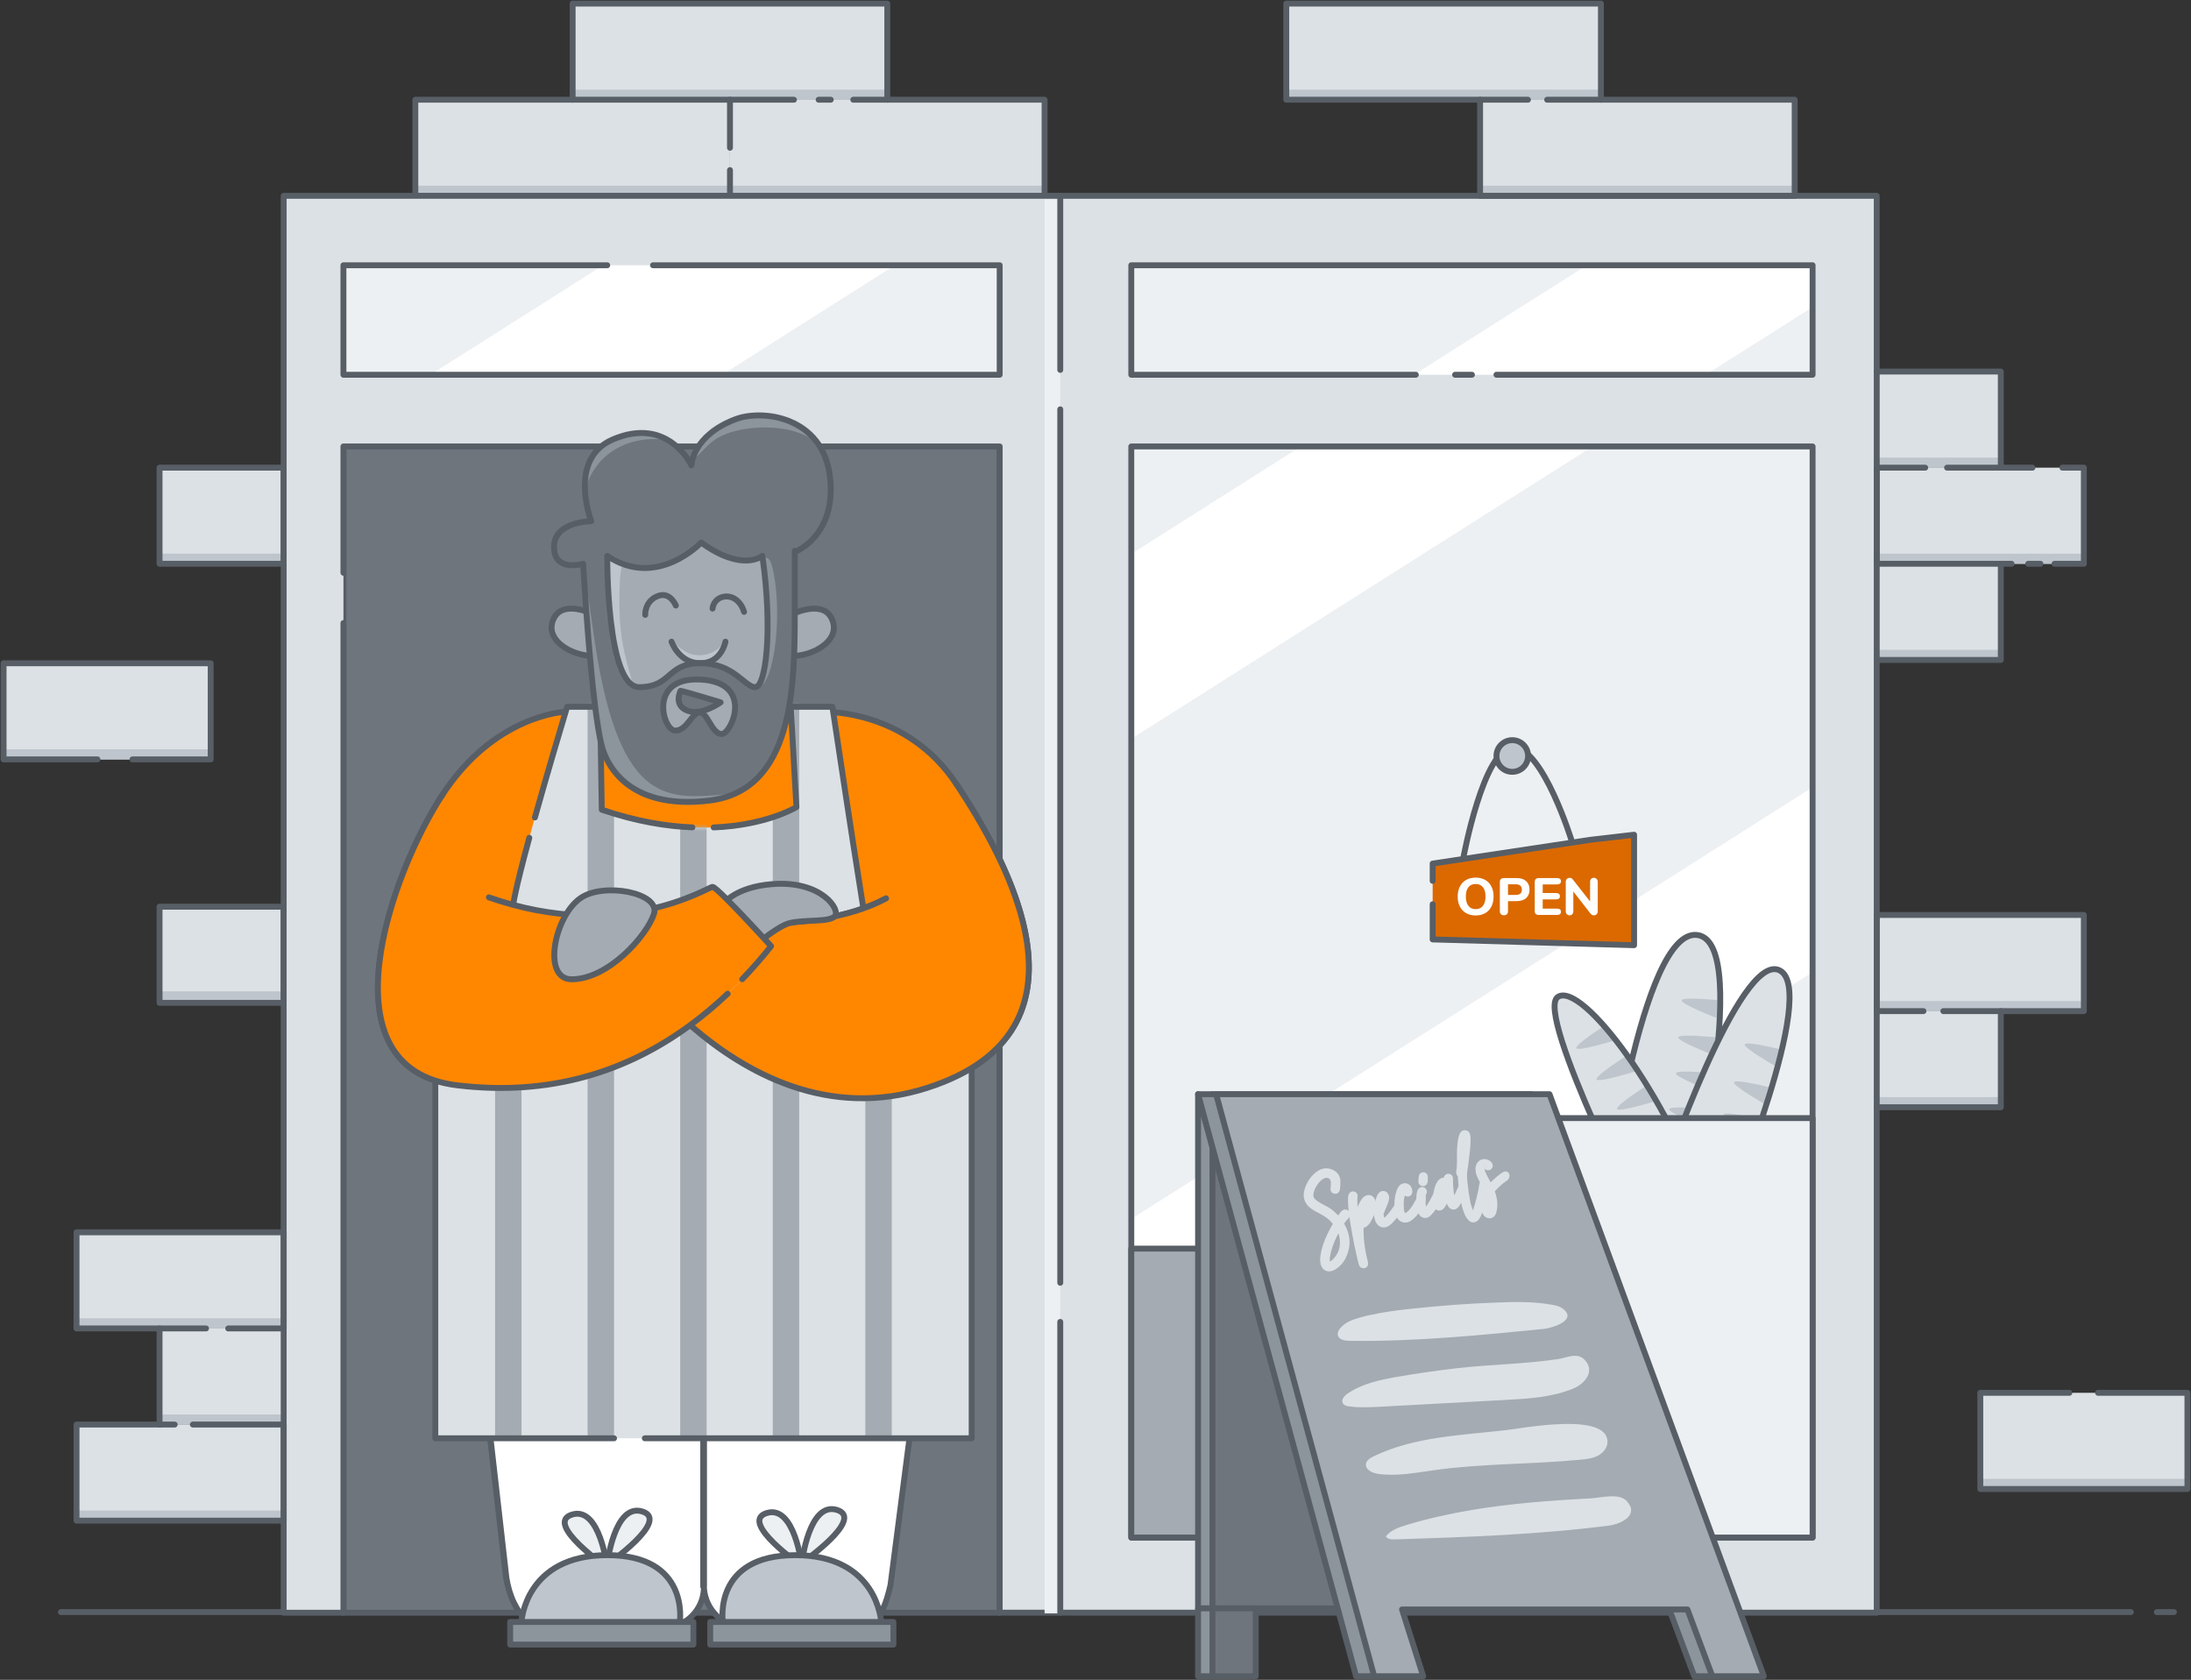 <svg width="613" height="470" viewBox="0 0 613 470" fill="none" xmlns="http://www.w3.org/2000/svg">
<rect x="0" y="0" width="613" height="470" fill="#333333" stroke="none"/>
<path d="M79.355 130.851H44.642V157.741H79.355V130.851Z" fill="#DCE1E5"/>
<path d="M58.949 185.582H1V212.472H58.949V185.582Z" fill="#DCE1E5"/>
<path d="M79.355 253.685H44.642V280.575H79.355V253.685Z" fill="#DCE1E5"/>
<path d="M79.355 371.688H44.642V398.578H79.355V371.688Z" fill="#DCE1E5"/>
<path d="M79.36 344.787H21.411V371.677H79.36V344.787Z" fill="#DCE1E5"/>
<path d="M79.36 398.579H21.411V425.469H79.36V398.579Z" fill="#DCE1E5"/>
<path d="M79.323 368.846H21.447V371.676H79.323V368.846Z" fill="#BFC5CC"/>
<path d="M58.915 209.641H1.039V212.471H58.915V209.641Z" fill="#BFC5CC"/>
<path d="M79.319 395.748H44.642V398.578H79.319V395.748Z" fill="#BFC5CC"/>
<path d="M79.342 277.378H44.665V280.209H79.342V277.378Z" fill="#BFC5CC"/>
<path d="M79.342 154.91H44.665V157.74H79.342V154.91Z" fill="#BFC5CC"/>
<path d="M79.323 422.638H21.447V425.468H79.323V422.638Z" fill="#BFC5CC"/>
<path d="M612.001 389.697H554.051V416.587H612.001V389.697Z" fill="#DCE1E5"/>
<path d="M559.788 282.905H525.075V309.795H559.788V282.905Z" fill="#DCE1E5"/>
<path d="M583.024 256.003H525.075V282.893H583.024V256.003Z" fill="#DCE1E5"/>
<path d="M559.788 157.74H525.075V184.63H559.788V157.74Z" fill="#DCE1E5"/>
<path d="M583.024 130.851H525.075V157.741H583.024V130.851Z" fill="#DCE1E5"/>
<path d="M559.788 103.96H525.075V130.85H559.788V103.96Z" fill="#DCE1E5"/>
<path d="M502.131 27.902H414.099V54.792H502.131V27.902Z" fill="#DCE1E5"/>
<path d="M502.131 51.962H414.099V54.792H502.131V51.962Z" fill="#BFC5CC"/>
<path d="M447.91 1H359.877V27.89H447.91V1Z" fill="#DCE1E5"/>
<path d="M447.91 25.072H359.877V27.902H447.91V25.072Z" fill="#BFC5CC"/>
<path d="M559.79 128.02H525.149V130.85H559.79V128.02Z" fill="#BFC5CC"/>
<path d="M559.752 181.812H525.111V184.642H559.752V181.812Z" fill="#BFC5CC"/>
<path d="M559.752 306.965H525.111V309.795H559.752V306.965Z" fill="#BFC5CC"/>
<path d="M583.026 154.91H525.149V157.74H583.026V154.91Z" fill="#BFC5CC"/>
<path d="M583.026 280.075H525.149V282.905H583.026V280.075Z" fill="#BFC5CC"/>
<path d="M611.964 413.768H554.087V416.598H611.964V413.768Z" fill="#BFC5CC"/>
<path d="M248.245 1H160.212V27.89H248.245V1Z" fill="#DCE1E5"/>
<path d="M292.267 27.902H204.234V54.792H292.267V27.902Z" fill="#DCE1E5"/>
<path d="M286.965 64.321H89.431V114.526H286.965V64.321Z" fill="#EDF0F2"/>
<path d="M603.446 451.053H608.221" stroke="#585E66" stroke-width="1.652" stroke-linecap="round" stroke-linejoin="round"/>
<path d="M360.976 451.053H596.161" stroke="#585E66" stroke-width="1.652" stroke-linecap="round" stroke-linejoin="round"/>
<path d="M216.834 451.053H232.832H360.976" stroke="#585E66" stroke-width="1.652" stroke-linecap="round" stroke-linejoin="round"/>
<path d="M17.036 451.053H110.662" stroke="#585E66" stroke-width="1.652" stroke-linecap="round" stroke-linejoin="round"/>
<path d="M279.692 117.405H96.084V451.224H279.692V117.405Z" fill="#6E757D" stroke="#585E66" stroke-width="1.652" stroke-linecap="round" stroke-linejoin="round"/>
<path d="M507.128 74.216H316.515V430.19H507.128V74.216Z" fill="#EDF0F2"/>
<mask id="mask0_1594_10256" style="mask-type:luminance" maskUnits="userSpaceOnUse" x="316" y="74" width="192" height="357">
<path d="M507.126 74.216H316.512V430.19H507.126V74.216Z" fill="white"/>
</mask>
<g mask="url(#mask0_1594_10256)">
<path fill-rule="evenodd" clip-rule="evenodd" d="M611.983 19.464L216.89 269.831L193.551 232.904L588.644 -17.463L611.983 19.464Z" fill="white"/>
<path fill-rule="evenodd" clip-rule="evenodd" d="M613.103 204.826L218.022 455.193L194.682 418.266L589.764 167.899L613.103 204.826Z" fill="white"/>
</g>
<mask id="mask1_1594_10256" style="mask-type:luminance" maskUnits="userSpaceOnUse" x="96" y="73" width="191" height="52">
<path d="M286.98 73.374H96.367V124.909H286.98V73.374Z" fill="white"/>
</mask>
<g mask="url(#mask1_1594_10256)">
<path fill-rule="evenodd" clip-rule="evenodd" d="M346.924 13.034L-48.169 263.389L-71.507 226.461L323.586 -23.893L346.924 13.034Z" fill="white"/>
</g>
<path d="M559.788 157.74V184.643H525.075" stroke="#585E66" stroke-width="1.652" stroke-linecap="round" stroke-linejoin="round"/>
<path d="M204.233 27.902H116.201V54.792H204.233V27.902Z" fill="#DCE1E5"/>
<path d="M204.233 51.962H116.201V54.792H204.233V51.962Z" fill="#BFC5CC"/>
<path d="M292.267 51.962H204.234V54.792H292.267V51.962Z" fill="#BFC5CC"/>
<path d="M248.245 25.072H160.212V27.902H248.245V25.072Z" fill="#BFC5CC"/>
<path d="M204.233 47.593V54.792H116.201V27.902H204.233V41.347" stroke="#585E66" stroke-width="1.652" stroke-linecap="round" stroke-linejoin="round"/>
<path d="M238.729 27.902H292.255V54.792H204.234" stroke="#585E66" stroke-width="1.652" stroke-linecap="round" stroke-linejoin="round"/>
<path d="M229.042 27.902H232.428" stroke="#585E66" stroke-width="1.652" stroke-linecap="round" stroke-linejoin="round"/>
<path d="M204.234 27.902H219.136H222.133" stroke="#585E66" stroke-width="1.652" stroke-linecap="round" stroke-linejoin="round"/>
<path d="M160.212 27.902V1H248.245V27.902" stroke="#585E66" stroke-width="1.652" stroke-linecap="round" stroke-linejoin="round"/>
<path d="M79.368 54.792V451.224H96.085V124.921H279.693V451.224H525.076V54.792H79.368ZM279.693 104.851H96.085V74.216H279.693V104.851ZM507.128 430.19H316.514V124.921H507.128V430.19ZM507.128 104.851H316.514V74.216H507.128V104.851Z" fill="#DCE1E5"/>
<path d="M96.085 160.254V124.909H279.693V451.212H525.076V54.792H79.368V451.224H96.085V174.321M182.705 74.216H279.693V104.851H96.085V74.216H169.887M396.115 104.851H316.514V74.216H507.128V104.851H418.681M411.821 104.851H407.106M507.128 430.19H316.514V124.921H507.128V430.19Z" stroke="#585E66" stroke-width="1.652" stroke-linecap="round" stroke-linejoin="round"/>
<path d="M296.628 55.793H292.255V451.395H296.628V55.793Z" fill="#EDF0F2"/>
<path d="M296.64 369.858V373.799V451.212" stroke="#585E66" stroke-width="1.652" stroke-linecap="round" stroke-linejoin="round"/>
<path d="M296.64 114.526V351.253V358.903" stroke="#585E66" stroke-width="1.652" stroke-linecap="round" stroke-linejoin="round"/>
<path d="M296.64 54.792V103.497" stroke="#585E66" stroke-width="1.652" stroke-linecap="round" stroke-linejoin="round"/>
<path d="M442.136 349.35H316.515V430.19H442.136V349.35Z" fill="#A4ABB2" stroke="#585E66" stroke-width="1.652" stroke-linecap="round" stroke-linejoin="round"/>
<path d="M478.323 310.283C478.323 310.283 468.563 309.246 467.832 310.222C467.101 311.198 477.799 315.309 477.799 315.309" fill="#DCE1E5"/>
<path d="M449.069 337.332C449.069 337.332 459.133 259.298 474.949 261.616C490.764 263.922 472.073 341.176 472.073 341.176L449.069 337.332Z" fill="#DCE1E5"/>
<path d="M481.017 279.88C481.017 279.88 471.257 278.843 470.526 279.819C469.795 280.795 480.493 284.906 480.493 284.906" fill="#BFC5CC"/>
<path d="M480.053 290.238C480.053 290.238 470.293 289.201 469.562 290.177C468.831 291.153 479.529 295.264 479.529 295.264" fill="#BFC5CC"/>
<path d="M479.419 300.291C479.419 300.291 469.659 299.254 468.928 300.23C468.197 301.206 478.895 305.317 478.895 305.317" fill="#BFC5CC"/>
<path d="M477.532 310.332C477.532 310.332 467.773 309.295 467.042 310.271C466.311 311.247 477.009 315.358 477.009 315.358" fill="#BFC5CC"/>
<path d="M449.069 337.332C449.069 337.332 459.133 259.298 474.949 261.616C490.764 263.922 472.073 341.176 472.073 341.176L449.069 337.332Z" stroke="#585E66" stroke-width="1.652" stroke-linecap="round" stroke-linejoin="round"/>
<path d="M461.424 346.702C461.424 346.702 429.196 283.381 435.849 278.94C442.489 274.499 466.663 306.367 477.544 339.235L461.436 346.702H461.424Z" fill="#DCE1E5"/>
<path d="M449.275 286.748C449.275 286.748 440.978 292.006 441.014 293.214C441.051 294.421 451.98 291.018 451.98 291.018" fill="#BFC5CC"/>
<path d="M454.94 295.472C454.94 295.472 446.643 300.73 446.679 301.937C446.716 303.145 457.645 299.742 457.645 299.742" fill="#BFC5CC"/>
<path d="M460.666 303.756C460.666 303.756 452.369 309.014 452.405 310.221C452.442 311.429 463.371 308.025 463.371 308.025" fill="#BFC5CC"/>
<path d="M465.42 312.796C465.42 312.796 457.122 318.054 457.159 319.262C457.195 320.47 468.125 317.066 468.125 317.066" fill="#DCE1E5"/>
<path d="M471.451 323.289C471.451 323.289 463.154 328.547 463.19 329.755C463.227 330.962 474.156 327.559 474.156 327.559" fill="#DCE1E5"/>
<path d="M461.424 346.702C461.424 346.702 429.196 283.381 435.849 278.94C442.489 274.499 466.663 306.367 477.544 339.235L461.436 346.702H461.424Z" stroke="#585E66" stroke-width="1.652" stroke-linecap="round" stroke-linejoin="round"/>
<path d="M465.189 329.157C465.189 329.157 486.804 266.032 497.88 271.486C508.956 276.927 483.575 338.235 483.575 338.235L465.189 329.157Z" fill="#DCE1E5"/>
<path d="M498.526 293.702C498.526 293.702 489.01 291.275 488.157 292.129C487.304 292.983 497.283 298.606 497.283 298.606" fill="#BFC5CC"/>
<path d="M495.539 304.317C495.539 304.317 486.023 301.89 485.17 302.744C484.317 303.598 494.296 309.221 494.296 309.221" fill="#BFC5CC"/>
<path d="M492.7 313.297C492.7 313.297 483.183 310.869 482.331 311.723C481.478 312.577 491.457 318.201 491.457 318.201" fill="#BFC5CC"/>
<path d="M489.106 321.398C489.106 321.398 479.59 318.971 478.737 319.825C477.884 320.678 487.863 326.302 487.863 326.302" fill="#DCE1E5"/>
<path d="M465.189 329.157C465.189 329.157 486.804 266.032 497.88 271.486C508.956 276.927 483.575 338.235 483.575 338.235L465.189 329.157Z" stroke="#585E66" stroke-width="1.652" stroke-linecap="round" stroke-linejoin="round"/>
<path d="M507.128 312.833H411.821V430.19H507.128V312.833Z" fill="#EDF0F2" stroke="#585E66" stroke-width="1.652" stroke-linecap="round" stroke-linejoin="round"/>
<path d="M79.355 130.851H44.642V157.741H79.355V130.851Z" stroke="#585E66" stroke-width="1.652" stroke-linecap="round" stroke-linejoin="round"/>
<path d="M267.359 301.243L249.01 443.087C246.536 453.799 243.636 455.08 237.032 455.08H208.764C202.441 455.08 197.25 450.163 196.811 443.929C196.824 443.831 196.824 443.721 196.824 443.611V392.345L196.799 392.32V392.345L196.787 443.087C196.787 443.367 196.799 443.648 196.811 443.929C196.653 450.114 191.584 455.08 185.37 455.08H153.423C148.671 455.08 145.698 452.213 143.687 448.089C142.615 445.905 141.957 443.526 141.555 441.122L125.861 303.33C90.466 297.046 109.632 243.974 123.851 222.269C138.338 200.15 157.772 199.198 157.772 199.198H230.928C230.928 199.198 253.786 198.515 267.567 219.353C280.543 238.984 305.972 282.845 267.359 301.243Z" fill="#FF8700"/>
<path d="M196.811 443.929C197.25 450.163 202.441 455.08 208.764 455.08H237.032C243.636 455.08 246.536 453.799 249.01 443.087L267.359 301.243C305.972 282.845 280.543 238.984 267.567 219.353C253.786 198.515 230.928 199.198 230.928 199.198H157.772C157.772 199.198 138.338 200.15 123.851 222.269C109.632 243.974 90.466 297.046 125.861 303.33L141.555 441.122C141.957 443.526 142.615 445.905 143.687 448.089C145.698 452.213 148.671 455.08 153.423 455.08H185.37C191.584 455.08 196.653 450.114 196.811 443.929ZM196.811 443.929C196.824 443.831 196.824 443.721 196.824 443.611V392.345L196.799 392.32V392.345L196.787 443.087C196.787 443.367 196.799 443.648 196.811 443.929Z" stroke="#585E66" stroke-width="1.652" stroke-linecap="round" stroke-linejoin="round"/>
<path d="M267.492 301.663L249.142 443.506C246.669 454.218 243.769 455.499 237.165 455.499H208.897C202.573 455.499 197.383 450.583 196.944 444.348C196.786 450.534 191.717 455.499 185.503 455.499H153.555C148.803 455.499 145.83 452.632 143.82 448.508C142.748 446.325 142.09 443.945 141.688 441.542L125.994 303.749L267.492 301.663Z" fill="white"/>
<path d="M196.944 444.348C197.383 450.583 202.573 455.499 208.897 455.499H237.165C243.769 455.499 246.669 454.218 249.142 443.506L267.492 301.663L125.994 303.749L141.688 441.542C142.09 443.945 142.748 446.325 143.82 448.508C145.83 452.632 148.803 455.499 153.555 455.499H185.503C191.717 455.499 196.786 450.534 196.944 444.348ZM196.944 444.348C196.956 444.25 196.956 444.141 196.956 444.031V392.764L196.932 392.74V392.764L196.92 443.506C196.92 443.787 196.932 444.067 196.944 444.348Z" stroke="#585E66" stroke-width="1.652" stroke-linecap="round" stroke-linejoin="round"/>
<path d="M196.825 392.344V443.611C196.825 443.721 196.825 443.831 196.813 443.928C196.813 443.647 196.789 443.367 196.789 443.086V392.32L196.825 392.344Z" fill="#EDF0F2" stroke="#585E66" stroke-width="1.652" stroke-linecap="round" stroke-linejoin="round"/>
<path d="M196.825 392.344V443.611C196.825 443.721 196.825 443.831 196.813 443.928C196.813 443.647 196.789 443.367 196.789 443.086V392.32L196.825 392.344Z" fill="#EDF0F2" stroke="#585E66" stroke-width="1.652" stroke-linecap="round" stroke-linejoin="round"/>
<path d="M248.867 281.564L241.483 253.685C237.962 231.7 234.063 205.408 233.125 199.247C232.979 198.258 232.893 197.734 232.893 197.734H221.233L221.318 199.198L222.829 225.807C222.829 225.807 202.749 238.215 168.364 226.539L167.938 199.198L167.914 197.734H158.678C158.678 197.734 158.519 198.258 158.239 199.198C156.07 206.42 146.518 238.459 144.044 250.586C144.008 250.745 143.983 250.916 143.947 251.074C143.825 251.709 143.703 252.368 143.581 253.051L135.125 284.272C132.177 289.945 127.997 294.35 121.808 295.789V402.422H271.871V292.105C271.871 292.105 257.482 293.837 248.879 281.564H248.867Z" fill="#DCE1E5"/>
<path d="M145.907 289.189H138.511V402.434H145.907V289.189Z" fill="#A4ABB2"/>
<path d="M171.799 289.189H164.403V402.434H171.799V289.189Z" fill="#A4ABB2"/>
<path d="M197.701 278.794H190.305V402.422H197.701V278.794Z" fill="#A4ABB2"/>
<mask id="mask2_1594_10256" style="mask-type:luminance" maskUnits="userSpaceOnUse" x="123" y="197" width="123" height="108">
<path d="M241.481 253.686C237.96 231.7 234.06 205.408 233.122 199.247C232.976 198.259 232.891 197.734 232.891 197.734H221.23L221.316 199.198L222.826 225.807C222.826 225.807 202.746 238.215 168.362 226.54L167.935 199.198L167.911 197.734H158.675C158.675 197.734 158.517 198.259 158.237 199.198C156.068 206.421 146.515 238.459 144.042 250.587C144.005 250.745 143.981 250.916 143.944 251.075C143.822 251.709 143.701 252.368 143.579 253.051L123.206 304.379L245.806 270.657L241.481 253.673V253.686Z" fill="white"/>
</mask>
<g mask="url(#mask2_1594_10256)">
<path d="M171.797 192.353H164.401V305.599H171.797V192.353Z" fill="#A4ABB2"/>
<path d="M197.7 188.876H190.304V312.504H197.7V188.876Z" fill="#A4ABB2"/>
<path d="M223.604 192.353H216.208V305.599H223.604V192.353Z" fill="#A4ABB2"/>
</g>
<path d="M223.605 289.189H216.209V402.434H223.605V289.189Z" fill="#A4ABB2"/>
<path d="M249.499 289.189H242.103V402.434H249.499V289.189Z" fill="#A4ABB2"/>
<path d="M171.797 402.422H121.792V295.789C128.566 294.228 132.94 289.103 135.925 282.637L143.577 253.063C143.699 252.38 143.821 251.721 143.943 251.087C143.979 250.928 144.004 250.757 144.04 250.599C144.832 246.743 146.331 240.863 148.086 234.408" stroke="#585E66" stroke-width="1.652" stroke-linecap="round" stroke-linejoin="round"/>
<path d="M199.675 231.505C214.601 230.907 222.826 225.819 222.826 225.819L221.315 199.21L221.23 197.746H232.89C232.89 197.746 232.975 198.271 233.122 199.259C234.06 205.42 237.959 231.7 241.48 253.685L246.988 278.44C255.139 294.118 271.856 292.105 271.856 292.105V402.422H180.412" stroke="#585E66" stroke-width="1.652" stroke-linecap="round" stroke-linejoin="round"/>
<path d="M149.659 228.711C153.107 216.364 156.958 203.468 158.237 199.21C158.517 198.271 158.676 197.746 158.676 197.746H167.911L167.936 199.21L168.362 226.552C177.976 229.821 186.468 231.2 193.718 231.493" stroke="#585E66" stroke-width="1.652" stroke-linecap="round" stroke-linejoin="round"/>
<path d="M247.913 251.367C236.776 257.296 221.948 258.613 209.544 258.382" stroke="#585E66" stroke-width="1.652" stroke-linecap="round" stroke-linejoin="round"/>
<path d="M166.412 172.04C166.412 172.04 157.774 167.562 155.008 172.906C151.572 179.531 161.697 184.57 167.899 183.337" fill="#A4ABB2"/>
<path d="M166.412 172.04C166.412 172.04 157.774 167.562 155.008 172.906C151.572 179.531 161.697 184.57 167.899 183.337" stroke="#585E66" stroke-width="1.652" stroke-linecap="round" stroke-linejoin="round"/>
<path d="M221.205 172.04C221.205 172.04 229.844 167.562 232.61 172.906C236.046 179.531 225.921 184.57 219.719 183.337" fill="#A4ABB2"/>
<path d="M221.205 172.04C221.205 172.04 229.844 167.562 232.61 172.906C236.046 179.531 225.921 184.57 219.719 183.337" stroke="#585E66" stroke-width="1.652" stroke-linecap="round" stroke-linejoin="round"/>
<path d="M163.148 157.74C163.148 157.74 165.402 197.746 168.424 208.946C169.484 212.875 174.918 226.844 198.483 223.989C222.047 221.147 222.364 191.999 222.364 171.185C222.364 150.371 222.364 154.434 222.364 154.434C222.364 154.434 234.232 149.956 232.197 133.278C230.162 116.6 213.433 114.416 205.83 117.283C193.719 121.846 193.438 130.192 193.438 130.192C193.438 130.192 186.968 116.222 171.372 122.993C158.652 128.52 165.426 145.833 165.426 145.833C165.426 145.833 155.009 145.833 155.009 153.031C155.009 160.229 163.148 157.728 163.148 157.728V157.74Z" fill="#6E757D"/>
<mask id="mask3_1594_10256" style="mask-type:luminance" maskUnits="userSpaceOnUse" x="155" y="116" width="78" height="109">
<path d="M163.148 157.74C163.148 157.74 165.402 197.746 168.424 208.946C169.484 212.875 174.918 226.844 198.483 223.989C222.047 221.146 222.364 191.999 222.364 171.185C222.364 150.371 222.364 154.434 222.364 154.434C222.364 154.434 234.232 149.956 232.197 133.278C230.162 116.6 213.433 114.416 205.83 117.283C193.719 121.846 193.438 130.192 193.438 130.192C193.438 130.192 186.968 116.222 171.372 122.993C158.652 128.52 165.426 145.833 165.426 145.833C165.426 145.833 155.009 145.833 155.009 153.031C155.009 160.229 163.148 157.728 163.148 157.728V157.74Z" fill="white"/>
</mask>
<g mask="url(#mask3_1594_10256)">
<path d="M171.252 126.275C176.869 122.493 184.314 121.944 190.747 124.079C188.091 122.664 185.861 120.553 183.4 118.808C180.938 117.064 178.051 115.624 175.041 115.88C173.019 116.051 171.13 116.978 169.461 118.137C165.452 120.944 162.528 125.275 161.419 130.045C160.481 134.096 160.615 139.464 162.857 143.087C163.953 142.319 163.978 135.889 164.782 134.047C166.159 130.924 168.413 128.178 171.252 126.263V126.275Z" fill="#8C949C"/>
<path d="M203.771 222.269C205.16 222.184 200.226 224.758 200.859 226.063C189.211 227.796 176.734 226.698 165.013 226.368C163.672 226.332 162.283 226.283 161.04 225.771C158.664 224.795 157.251 222.367 156.24 220.012C152.56 211.496 151.756 202.028 151.756 192.744C151.756 189.547 151.792 186.155 150.172 183.398C149.075 181.519 147.309 180.141 145.785 178.591C144.262 177.029 142.898 175.09 142.934 172.906C142.983 169.856 145.676 167.598 148.125 165.781C151.037 163.621 154.01 161.425 157.446 160.278C159.737 159.509 162.734 157.35 163.477 160.534C164.196 163.609 166 176.883 166.463 179.909C173.542 227.076 187.907 223.221 203.784 222.257L203.771 222.269Z" fill="#8C949C"/>
<path d="M201.506 122.139C204.917 120.443 208.78 119.797 212.594 119.638C219.332 119.357 226.752 120.919 230.919 126.226C229.469 121.017 227.373 115.417 222.67 112.769C221.269 111.976 219.697 111.5 218.125 111.183C210.352 109.609 201.384 112.318 197.241 119.077C196.242 120.7 193.318 126.043 194.987 127.69C197.132 125.665 198.728 123.518 201.518 122.127L201.506 122.139Z" fill="#8C949C"/>
<path d="M213.653 184.118C213.214 187.351 212.849 189.071 212.179 192.268C216.894 191.304 219.111 170.063 215.968 158.289C215.188 155.361 213.373 155.178 213.592 158.497C213.787 161.4 214.043 164.292 214.177 167.196C214.433 172.832 214.408 178.506 213.653 184.106V184.118Z" fill="#8C949C"/>
</g>
<path d="M163.148 157.74C163.148 157.74 165.402 197.746 168.424 208.946C169.484 212.875 174.918 226.844 198.483 223.989C222.047 221.147 222.364 191.999 222.364 171.185C222.364 150.371 222.364 154.434 222.364 154.434C222.364 154.434 234.232 149.956 232.197 133.278C230.162 116.6 213.433 114.416 205.83 117.283C193.719 121.846 193.438 130.192 193.438 130.192C193.438 130.192 186.968 116.222 171.372 122.993C158.652 128.52 165.426 145.833 165.426 145.833C165.426 145.833 155.009 145.833 155.009 153.031C155.009 160.229 163.148 157.728 163.148 157.728V157.74Z" stroke="#585E66" stroke-width="1.652" stroke-linecap="round" stroke-linejoin="round"/>
<path d="M169.885 155.52C169.885 155.52 169.642 192.256 178.817 192.256C187.991 192.256 186.505 185.557 195.924 185.557C205.342 185.557 208.315 192.256 211.3 192.256C214.286 192.256 216.259 176.114 213.286 155.52C213.286 155.52 207.828 160.241 196.179 151.799C196.179 151.799 183.788 164.951 169.898 155.52H169.885Z" fill="#A4ABB2"/>
<mask id="mask4_1594_10256" style="mask-type:luminance" maskUnits="userSpaceOnUse" x="169" y="151" width="46" height="42">
<path d="M169.885 155.52C169.885 155.52 169.642 192.256 178.817 192.256C187.991 192.256 186.505 185.557 195.924 185.557C205.342 185.557 208.315 192.256 211.3 192.256C214.286 192.256 216.259 176.114 213.286 155.52C213.286 155.52 207.828 160.241 196.179 151.799C196.179 151.799 183.788 164.951 169.898 155.52H169.885Z" fill="white"/>
</mask>
<g mask="url(#mask4_1594_10256)">
<path d="M174.307 180.591C174.83 183.398 175.586 186.143 176.341 188.9C177.011 191.316 177.669 193.719 178.34 196.135C175.964 195.488 174.501 193.17 173.271 191.047C171.809 188.534 170.334 185.996 169.372 183.251C167.629 178.298 167.629 172.917 167.654 167.659C167.666 163.718 167.678 159.765 168.068 155.837C168.141 155.056 168.251 154.238 168.726 153.628C169.859 152.164 173.186 152.115 173.88 153.945C174.648 155.971 173.575 159.741 173.466 161.888C173.149 168.135 173.149 174.43 174.307 180.604V180.591Z" fill="#BFC5CC"/>
<path d="M193.156 182.934C191.085 182.202 189.404 180.652 187.807 179.152C188.928 180.884 190.232 182.507 191.694 183.958C192.145 184.41 192.62 184.849 193.181 185.142C194.168 185.654 195.325 185.678 196.446 185.678C197.409 185.678 198.432 185.654 199.261 185.154C200.187 184.605 200.711 183.592 201.162 182.616C201.588 181.689 201.99 180.75 202.38 179.811C200.577 182.775 196.385 184.068 193.169 182.934H193.156Z" fill="#BFC5CC"/>
</g>
<path d="M169.885 155.52C169.885 155.52 169.642 192.256 178.817 192.256C187.991 192.256 186.505 185.557 195.924 185.557C205.342 185.557 208.315 192.256 211.3 192.256C214.286 192.256 216.259 176.114 213.286 155.52C213.286 155.52 207.828 160.241 196.179 151.799C196.179 151.799 183.788 164.951 169.898 155.52H169.885Z" stroke="#585E66" stroke-width="1.652" stroke-linecap="round" stroke-linejoin="round"/>
<path d="M195.765 190.121C181.18 189.523 185.505 204.42 188.893 204.42C192.28 204.42 193.547 199.332 195.765 199.332C197.982 199.332 199.152 205.371 201.906 205.371C204.659 205.371 211.215 190.755 195.765 190.121Z" fill="#A4ABB2" stroke="#585E66" stroke-width="1.652" stroke-linecap="round" stroke-linejoin="round"/>
<path d="M187.882 179.531C187.882 179.531 189.941 185.569 195.924 185.569C201.906 185.569 202.966 179.531 202.966 179.531" stroke="#585E66" stroke-width="1.652" stroke-linecap="round" stroke-linejoin="round"/>
<path d="M180.521 172.039C180.521 172.039 180.314 168.306 183.909 166.818C187.503 165.329 189.087 169.428 189.087 169.428" stroke="#585E66" stroke-width="1.652" stroke-linecap="round" stroke-linejoin="round"/>
<path d="M199.36 170.282C199.603 168.074 201.516 166.684 203.685 166.903C205.988 167.147 207.56 169.062 208.169 171.197" stroke="#585E66" stroke-width="1.652" stroke-linecap="round" stroke-linejoin="round"/>
<path d="M190.405 193.293C191.051 193.293 201.615 196.513 201.615 196.513C201.615 196.513 196.278 200.38 192.306 198.831C188.334 197.282 190.405 193.28 190.405 193.28V193.293Z" fill="#6E757D" stroke="#585E66" stroke-width="1.652" stroke-linecap="round" stroke-linejoin="round"/>
<path d="M169.872 438.584C169.872 438.584 167.898 421.296 160.015 423.773C152.119 426.237 169.872 438.584 169.872 438.584Z" fill="#EDF0F2" stroke="#585E66" stroke-width="1.652" stroke-linecap="round" stroke-linejoin="round"/>
<path d="M169.875 437.718C169.875 437.718 171.849 420.43 179.732 422.906C187.615 425.383 169.875 437.718 169.875 437.718Z" fill="#EDF0F2" stroke="#585E66" stroke-width="1.652" stroke-linecap="round" stroke-linejoin="round"/>
<path d="M224.338 438.157C224.338 438.157 222.364 420.869 214.48 423.346C206.597 425.823 224.338 438.157 224.338 438.157Z" fill="#EDF0F2" stroke="#585E66" stroke-width="1.652" stroke-linecap="round" stroke-linejoin="round"/>
<path d="M224.337 437.279C224.337 437.279 226.311 419.991 234.195 422.468C242.078 424.944 224.337 437.279 224.337 437.279Z" fill="#EDF0F2" stroke="#585E66" stroke-width="1.652" stroke-linecap="round" stroke-linejoin="round"/>
<path d="M145.894 453.811C145.894 453.811 146.844 435.12 169.946 435.12C193.047 435.12 190.196 453.811 190.196 453.811" fill="#BFC5CC"/>
<path d="M145.894 453.811C145.894 453.811 146.844 435.12 169.946 435.12C193.047 435.12 190.196 453.811 190.196 453.811" stroke="#585E66" stroke-width="1.652" stroke-linecap="round" stroke-linejoin="round"/>
<path d="M193.998 453.81H142.738V460.142H193.998V453.81Z" fill="#8C949C" stroke="#585E66" stroke-width="1.652" stroke-linecap="round" stroke-linejoin="round"/>
<path d="M246.536 453.811C246.536 453.811 245.586 435.12 222.484 435.12C199.382 435.12 202.234 453.811 202.234 453.811" fill="#BFC5CC"/>
<path d="M246.536 453.811C246.536 453.811 245.586 435.12 222.484 435.12C199.382 435.12 202.234 453.811 202.234 453.811" stroke="#585E66" stroke-width="1.652" stroke-linecap="round" stroke-linejoin="round"/>
<path d="M249.962 453.81H198.702V460.142H249.962V453.81Z" fill="#8C949C" stroke="#585E66" stroke-width="1.652" stroke-linecap="round" stroke-linejoin="round"/>
<path d="M267.569 219.353C281.349 240.204 309.203 288.42 259.356 304.391C231.807 313.224 208.474 300.23 193.097 286.834V286.81C201.468 280.685 208.998 273.182 215.736 264.727C215.736 264.727 213.067 261.787 209.863 258.37C222.206 258.578 236.888 257.248 247.915 251.367" fill="#FF8700"/>
<path d="M209.862 258.369C222.205 258.577 236.887 257.247 247.914 251.367" stroke="#585E66" stroke-width="1.652" stroke-linecap="round" stroke-linejoin="round"/>
<path d="M267.569 219.353C281.349 240.204 309.203 288.42 259.356 304.391C231.807 313.224 208.474 300.23 193.097 286.834V286.81" stroke="#585E66" stroke-width="1.652" stroke-linecap="round" stroke-linejoin="round"/>
<path d="M208.011 267.167C208.011 267.167 217.027 259.249 220.817 258.297C225.227 257.199 231.831 258.102 233.562 256.382C235.292 254.649 229.931 246.292 216.113 247.366C195.814 248.939 198.056 265.056 198.056 265.056L208.011 267.167Z" fill="#A4ABB2" stroke="#585E66" stroke-width="1.652" stroke-linecap="round" stroke-linejoin="round"/>
<path d="M136.779 251.074C173.722 263.995 198.188 248.134 199.358 248.134C200.114 248.134 205.475 253.685 209.861 258.37C213.066 261.786 215.734 264.727 215.734 264.727C213.163 267.96 210.47 271.046 207.656 273.975C207.01 274.646 206.364 275.304 205.718 275.951C205.012 276.659 204.305 277.342 203.586 278.025C200.248 281.185 196.751 284.125 193.108 286.81C175.379 299.852 153.849 306.77 127.908 303.646C89.747 299.047 109.364 244.376 123.851 222.269" fill="#FF8700"/>
<path d="M203.586 278.037C200.248 281.197 196.751 284.138 193.108 286.822C175.379 299.864 153.849 306.782 127.908 303.659C89.747 299.059 109.364 244.388 123.851 222.281" stroke="#585E66" stroke-width="1.652" stroke-linecap="round" stroke-linejoin="round"/>
<path d="M136.78 251.074C173.724 263.995 198.19 248.134 199.36 248.134C200.115 248.134 205.476 253.685 209.863 258.37C213.067 261.786 215.736 264.727 215.736 264.727C213.165 267.96 210.472 271.047 207.657 273.975" stroke="#585E66" stroke-width="1.652" stroke-linecap="round" stroke-linejoin="round"/>
<path d="M159.905 273.987C151.644 273.987 155.007 256.467 162.403 251.294C168.86 246.767 184.883 249.757 182.958 255.723C181.033 261.689 170.274 273.999 159.905 273.999V273.987Z" fill="#A4ABB2" stroke="#585E66" stroke-width="1.652" stroke-linecap="round" stroke-linejoin="round"/>
<path d="M374.258 450.004H335.195V306.147L374.258 450.004Z" fill="#8C949C" stroke="#585E66" stroke-width="1.652" stroke-linecap="round" stroke-linejoin="round"/>
<path d="M347.294 450.004H335.195V469H347.294V450.004Z" fill="#8C949C" stroke="#585E66" stroke-width="1.652" stroke-linecap="round" stroke-linejoin="round"/>
<path d="M378.291 450.004H339.227V306.147L378.291 450.004Z" fill="#6E757D" stroke="#585E66" stroke-width="1.652" stroke-linecap="round" stroke-linejoin="round"/>
<path d="M351.326 450.004H339.227V469H351.326V450.004Z" fill="#6E757D" stroke="#585E66" stroke-width="1.652" stroke-linecap="round" stroke-linejoin="round"/>
<path d="M488.439 469H474.025L467.055 450.309H387.211L393.132 469H379.412L374.258 450.004L335.195 306.147H428.467L488.439 469Z" fill="#8C949C" stroke="#585E66" stroke-width="1.652" stroke-linecap="round" stroke-linejoin="round"/>
<path d="M493.494 469H479.08L472.11 450.309H392.265L398.187 469H384.467L379.313 450.004L340.25 306.147H433.522L493.494 469Z" fill="#A4ABB2" stroke="#585E66" stroke-width="1.652" stroke-linecap="round" stroke-linejoin="round"/>
<path d="M383.31 367.931C382.348 368.151 381.385 368.383 380.435 368.651C378.4 369.224 376.28 369.993 374.952 371.64C374.501 372.201 374.135 372.921 374.306 373.617C374.611 374.837 376.207 375.117 377.462 375.142C395.677 375.422 413.869 373.617 431.999 371.811C434.29 371.579 441.552 369.334 437.19 366.113C436.349 365.491 435.289 365.247 434.253 365.064C429.258 364.161 424.14 364.222 419.072 364.417C410.957 364.71 402.854 365.308 394.776 366.187C390.926 366.601 387.075 367.089 383.31 367.943V367.931Z" fill="#DCE1E5"/>
<path d="M390.778 385.243C385.965 386.097 381.019 387.159 376.998 389.941C376.108 390.563 375.17 391.637 375.694 392.6C376.035 393.223 376.827 393.418 377.522 393.503C380.482 393.894 383.492 393.735 386.489 393.576C398.089 392.942 409.689 392.32 421.288 391.685C427.709 391.332 434.277 390.953 440.211 388.489C443.379 387.171 446.486 383.584 443.257 380.375C441.222 378.35 438.432 379.863 436.007 380.241C426.528 381.681 416.743 381.73 407.203 382.864C401.708 383.511 396.237 384.292 390.778 385.256V385.243Z" fill="#DCE1E5"/>
<path d="M421.544 400.116C408.897 401.58 395.738 401.921 384.272 407.485C383.346 407.936 382.323 408.571 382.164 409.583C381.933 411.182 383.906 412.133 385.503 412.365C390.705 413.122 395.969 412.072 401.184 411.352C414.77 409.449 428.563 409.718 442.221 408.412C443.891 408.253 445.596 408.058 447.083 407.277C448.569 406.497 449.788 404.996 449.751 403.324C449.581 395.053 426.016 399.603 421.544 400.116Z" fill="#DCE1E5"/>
<path d="M393.509 426.677C391.377 427.323 389.135 428.104 387.733 429.849C388.148 430.654 389.244 430.739 390.158 430.715C410.189 430.056 430.257 429.41 450.142 426.847C453.359 426.433 458.684 424.041 455.235 420.076C453.091 417.612 448.022 419.064 445.22 419.21C434.059 419.808 422.873 420.613 411.834 422.468C405.657 423.505 399.528 424.859 393.521 426.677H393.509Z" fill="#DCE1E5"/>
<path d="M375.624 339.772C375.721 339.65 375.819 339.528 375.941 339.406C376.172 339.187 376.489 339.174 376.684 339.309C376.915 339.467 376.988 339.772 376.818 340.077C376.708 340.26 376.574 340.492 376.416 340.626C376.014 340.919 375.807 341.358 375.478 341.724C375.1 342.139 375.185 342.468 375.429 342.92C376.976 345.628 377.22 348.447 375.904 351.314C375.295 352.68 374.332 353.791 373.016 354.547C372.846 354.657 372.712 354.718 372.529 354.767C371.444 355.145 370.616 354.681 370.311 353.571C370.141 352.876 370.153 352.168 370.25 351.436C370.555 349.374 371.249 347.434 372.176 345.543C372.663 344.555 373.199 343.554 373.76 342.578C373.845 342.395 373.845 342.273 373.711 342.115C372.651 340.687 371.262 339.662 369.69 338.857C368.849 338.43 367.996 337.979 367.216 337.405C365.766 336.332 365.255 334.831 365.767 333.074C366.376 331.061 367.485 329.377 369.263 328.243C370.348 327.584 371.518 327.535 372.651 328.108C373.662 328.584 374.149 329.463 374.198 330.536C374.21 331.232 374.137 331.927 374.088 332.61C374.088 332.732 374.052 332.842 373.979 332.952C373.869 333.135 373.699 333.245 373.467 333.184C373.236 333.147 373.102 332.989 373.077 332.769C373.077 332.635 373.077 332.513 373.114 332.403C373.138 331.854 373.211 331.293 373.175 330.756C373.126 329.17 371.652 328.291 370.189 328.926C369.3 329.316 368.642 330 368.045 330.78C367.448 331.573 366.973 332.488 366.753 333.477C366.449 334.648 366.729 335.661 367.692 336.405C368.179 336.82 368.788 337.186 369.337 337.491C370.494 338.125 371.676 338.65 372.626 339.504C373.284 340.102 373.894 340.712 374.527 341.322C374.88 340.846 375.258 340.309 375.66 339.748L375.624 339.772ZM373.187 345.775C372.334 347.556 371.627 349.435 371.298 351.411C371.201 352.009 371.164 352.632 371.31 353.229C371.444 353.864 371.773 354.035 372.37 353.754C372.907 353.486 373.418 353.107 373.808 352.619C375.575 350.631 376.038 348.337 375.526 345.787C375.343 344.933 374.978 344.14 374.466 343.274C374.015 344.152 373.589 344.97 373.187 345.775Z" fill="#DCE1E5" stroke="#DCE1E5" stroke-width="1.652" stroke-linecap="round" stroke-linejoin="round"/>
<path d="M380.692 344.909C380.728 347.69 381.167 350.423 381.886 353.12C381.922 353.266 381.959 353.425 381.934 353.583C381.959 353.803 381.837 353.961 381.593 354.022C381.386 354.071 381.203 353.998 381.057 353.803C380.996 353.693 380.96 353.534 380.923 353.425C380.034 349.935 379.339 346.434 378.754 342.908C378.389 340.822 378.084 338.76 377.999 336.673C377.938 336.075 377.975 335.465 378.011 334.843C378.011 334.685 378.06 334.538 378.157 334.392C378.267 334.209 378.474 334.123 378.718 334.184C378.925 334.258 379.047 334.453 379.01 334.685C378.791 336.344 379.047 337.967 379.23 339.589C379.339 340.516 379.485 341.48 379.619 342.395C379.656 342.542 379.693 342.664 379.753 342.81C379.741 342.749 379.753 342.688 379.766 342.615C379.887 340.858 380.156 339.126 380.826 337.479C381.045 336.942 381.362 336.441 381.679 335.953C381.788 335.734 381.995 335.551 382.215 335.429C382.885 334.941 383.652 335.185 383.945 335.953C384.042 336.344 384.116 336.746 384.116 337.125C384.006 338.723 383.555 340.175 382.714 341.541C382.532 341.846 382.288 342.127 382.032 342.359C381.679 342.7 381.252 342.81 380.716 342.566C380.692 343.371 380.667 344.14 380.667 344.909H380.692ZM382.946 336.173C382.848 336.173 382.678 336.246 382.605 336.356C382.397 336.563 382.203 336.808 382.093 337.1C381.411 338.333 381.118 339.687 380.935 341.078C380.923 341.273 381.069 341.59 381.252 341.7C381.398 341.785 381.788 341.273 381.861 341.188C382.666 339.931 383.08 338.54 383.177 337.076C383.189 336.881 383.177 336.698 383.153 336.478C383.141 336.295 383.043 336.185 382.946 336.173Z" fill="#DCE1E5" stroke="#DCE1E5" stroke-width="1.652" stroke-linecap="round" stroke-linejoin="round"/>
<path d="M391.706 337.82C391.657 338.028 391.511 338.186 391.426 338.345C390.999 339.065 390.536 339.723 390.049 340.358C389.489 341.041 388.928 341.737 388.221 342.237C387.222 342.944 386.113 342.615 385.638 341.493C385.516 341.273 385.431 341.029 385.395 340.785C385.358 340.638 385.358 340.504 385.321 340.358C385.297 340.236 385.224 340.102 385.175 340.016C385.066 339.821 385.041 339.638 385.126 339.418C385.2 339.211 385.273 338.991 385.285 338.772C385.334 337.698 385.443 336.649 385.76 335.612C385.882 335.197 386.053 334.77 386.321 334.416C386.65 333.953 387.283 333.916 387.588 334.355C387.734 334.538 387.844 334.831 387.807 335.063C387.807 335.441 387.746 335.819 387.612 336.173C387.247 337.125 386.857 338.101 386.455 339.028C386.333 339.321 386.211 339.565 386.284 339.87C386.357 340.297 386.406 340.736 386.564 341.114C386.771 341.7 387.259 341.834 387.734 341.456C389.05 340.346 390.049 338.845 390.963 337.43C391.097 337.198 391.316 336.795 391.596 337.015C391.791 337.259 391.828 337.564 391.743 337.845L391.706 337.82Z" fill="#DCE1E5" stroke="#DCE1E5" stroke-width="1.652" stroke-linecap="round" stroke-linejoin="round"/>
<path d="M398.044 335.587C398.044 335.685 397.922 335.966 397.873 336.051C397.264 337.417 396.557 338.662 395.558 339.772C395.156 340.199 394.717 340.602 394.254 340.907C393.158 341.602 391.976 341.236 391.44 340.028C391.305 339.748 391.232 339.467 391.171 339.235C391.013 338.601 390.976 337.979 390.94 337.344C390.94 336.454 390.989 335.539 391.184 334.66C391.281 334.16 391.415 333.672 391.61 333.172C391.72 332.854 391.903 332.549 392.122 332.305C392.804 331.586 393.852 331.805 394.205 332.708C394.291 332.94 394.327 333.184 394.315 333.416C394.327 333.733 394.157 333.94 393.913 333.965C393.669 334.001 393.45 333.794 393.389 333.525C393.389 333.367 393.389 333.245 393.316 333.123C393.255 333.013 393.158 332.879 393.084 332.867C392.975 332.83 392.816 332.94 392.768 333.013C392.609 333.281 392.463 333.574 392.353 333.891C392.037 334.904 391.89 335.966 391.903 337.039C391.927 338.027 391.903 339.089 392.439 339.906C392.707 340.321 393.084 340.443 393.511 340.211C393.864 339.992 394.279 339.699 394.583 339.394C395.351 338.65 395.923 337.747 396.423 336.807C396.557 336.576 396.91 335.978 397.02 335.758C397.203 335.453 397.398 335.112 397.654 335.087C397.922 335.014 398.08 335.27 398.044 335.6V335.587Z" fill="#DCE1E5" stroke="#DCE1E5" stroke-width="1.652" stroke-linecap="round" stroke-linejoin="round"/>
<path d="M402.589 334.855C402.442 335.185 401.821 336.625 400.713 338.308C400.432 338.735 400.103 339.065 399.75 339.443C399.604 339.638 399.385 339.76 399.153 339.882C398.666 340.102 398.179 339.943 397.813 339.492C397.521 339.113 397.314 338.528 397.168 337.576C397.034 336.551 397.021 335.343 397.18 334.111C397.204 333.843 397.289 333.538 397.411 333.282C397.557 332.952 397.911 332.83 398.142 333.001C398.434 333.147 398.483 333.465 398.276 333.77C398.203 333.855 398.166 333.953 398.154 334.05C397.947 335.478 397.923 336.893 398.313 338.296C398.361 338.503 398.471 338.674 398.544 338.845C398.8 339.321 399.58 338.296 399.689 338.076C400.091 337.393 400.445 336.893 400.81 336.198C401.431 334.977 401.236 335.478 401.846 334.233C401.992 333.916 402.211 333.794 402.491 333.879C402.735 333.977 402.723 334.55 402.576 334.843L402.589 334.855ZM397.655 330.646C397.704 330.085 397.691 329.78 397.764 329.207C397.789 328.914 398.069 328.78 398.3 328.816C398.568 328.841 398.69 329.072 398.666 329.39C398.642 329.817 398.666 329.926 398.629 330.366C398.629 330.488 398.605 330.658 398.544 330.768C398.471 330.976 398.3 331.085 398.069 331.049C397.862 331 397.643 330.866 397.643 330.646H397.655Z" fill="#DCE1E5" stroke="#DCE1E5" stroke-width="1.652" stroke-linecap="round" stroke-linejoin="round"/>
<path d="M404.744 329.658C404.83 329.353 405.037 329.17 405.305 329.231C405.573 329.255 405.719 329.475 405.707 329.804C405.67 331.281 405.78 332.732 405.987 334.184C406.048 334.55 406.146 334.941 406.243 335.307C406.292 335.49 406.462 336.527 406.73 336.466C406.974 336.429 408.01 334.062 408.668 332.513C408.729 332.366 408.814 332.22 408.911 332.098C409.07 331.866 409.35 331.83 409.545 331.964C409.74 332.11 409.63 332.549 409.569 332.793C409.448 333.074 408.814 334.465 408.473 335.282C408.254 335.819 407.961 336.283 407.705 336.795C407.596 336.978 407.449 337.149 407.291 337.32C406.913 337.71 406.402 337.71 406.036 337.283C405.817 337.051 405.67 336.71 405.524 336.393C405.171 335.526 405.086 334.55 404.952 333.623C404.939 333.562 404.927 333.538 404.878 333.477C404.878 333.574 404.83 333.647 404.818 333.745C404.586 334.733 404.355 335.722 403.916 336.637C403.77 336.966 403.563 337.271 403.319 337.552C402.844 338.088 402.137 337.954 401.893 337.247C401.771 336.893 401.735 336.49 401.735 336.1C401.735 334.563 401.905 333.013 402.539 331.573C402.649 331.354 402.783 331.122 402.917 330.927C403.355 330.366 403.855 330.207 404.574 330.414C404.635 330.146 404.696 329.902 404.732 329.67L404.744 329.658ZM403.014 336.307C403.697 334.855 403.94 333.281 404.245 331.732C404.33 331.427 403.904 331.146 403.709 331.488C403.526 331.793 403.331 332.135 403.197 332.488C402.819 333.635 402.71 334.819 402.685 336.014C402.685 336.173 402.685 336.368 402.722 336.515C402.734 336.576 402.746 336.6 402.783 336.624C402.868 336.698 402.965 336.454 403.026 336.307H403.014Z" fill="#DCE1E5" stroke="#DCE1E5" stroke-width="1.652" stroke-linecap="round" stroke-linejoin="round"/>
<path d="M415.661 331.61C415.648 331.683 415.661 331.744 415.636 331.781C415.222 334.575 414.796 336.149 413.955 338.869C413.796 339.26 413.638 339.65 413.492 340.041C413.358 340.272 413.236 340.529 413.065 340.724C412.541 341.309 411.883 341.37 411.384 340.773C411.079 340.431 410.799 339.992 410.604 339.589C409.995 338.21 409.666 336.759 409.386 335.319C409.288 334.831 409.227 334.331 409.142 333.879C409.008 333.086 408.801 330.927 408.691 329.072C408.679 328.889 408.618 328.645 408.46 328.56C408.374 328.487 408.35 328.401 408.289 328.279C408.24 328.096 408.216 327.974 408.252 327.779C408.411 327.035 408.46 325.802 408.46 324.717C408.447 323.155 408.411 321.788 408.594 320.08C408.655 319.458 408.789 318.812 408.91 318.202C408.971 317.933 409.118 317.64 409.239 317.384C409.398 317.152 409.654 316.994 409.946 317.043C410.251 317.091 410.458 317.299 410.494 317.579C410.592 317.933 410.616 318.287 410.616 318.665C410.616 320.654 410.348 322.643 410.117 324.619C410.019 325.473 409.91 326.339 409.751 327.206C409.581 328.279 409.593 329.353 409.702 330.414C410.031 333.599 410.153 334.331 410.446 335.856C410.665 337.112 410.884 337.857 411.591 339.504C411.628 339.65 411.725 339.784 411.823 339.918C412.078 340.297 412.237 340.297 412.48 339.845C412.627 339.552 412.773 339.26 412.895 338.942C413.614 336.612 414.345 333.965 414.686 331.537C414.71 331.366 414.771 331.232 414.82 331.049C414.893 330.841 415.076 330.695 415.319 330.756C415.587 330.78 415.636 331.256 415.636 331.61H415.661ZM409.288 323.887C409.288 323.887 409.617 321.654 409.666 321.105C409.763 320.507 409.849 319.043 409.727 318.202C409.69 318.787 409.325 323.301 409.288 323.887Z" fill="#DCE1E5" stroke="#DCE1E5" stroke-width="1.652" stroke-linecap="round" stroke-linejoin="round"/>
<path d="M421.51 328.841C421.596 329.304 421.303 329.536 420.95 329.78C419.78 330.561 418.976 331.342 417.989 332.354C417.806 332.525 417.672 332.757 417.502 332.928C417.331 333.099 417.295 333.269 417.38 333.465C417.867 334.746 418.172 336.075 418.099 337.442C418.074 337.991 417.953 338.601 417.794 339.15C417.636 339.638 417.319 340.041 416.746 340.053C416.174 340.065 415.832 339.711 415.589 339.26C415.101 338.333 414.992 337.296 415.077 336.258C415.162 335.221 415.491 334.233 416.027 333.33C416.174 333.135 416.161 332.977 416.076 332.769C415.552 331.842 415.065 330.915 414.565 329.987C414.151 329.231 413.785 328.426 413.664 327.559C413.578 326.974 413.639 326.449 413.919 325.925C414.565 324.802 416.04 324.936 416.71 325.827C416.868 326.071 416.844 326.339 416.661 326.51C416.478 326.657 416.247 326.644 416.015 326.486C415.93 326.413 415.869 326.303 415.759 326.23C415.333 325.925 414.821 326.083 414.638 326.608C414.517 327.12 414.577 327.62 414.76 328.084C415.004 328.658 415.272 329.231 415.577 329.792C415.966 330.585 416.429 331.366 416.832 332.098C417.636 331.378 418.416 330.634 419.244 329.914C419.683 329.512 420.207 329.158 420.694 328.804C421.047 328.548 421.425 328.426 421.498 328.828L421.51 328.841ZM416.978 335.404C416.88 335.038 416.795 334.685 416.661 334.27C416.628 334.319 416.604 334.355 416.588 334.38C416.027 335.575 415.869 336.832 416.174 338.137C416.247 338.442 416.417 338.711 416.551 339.004C416.624 339.15 416.783 339.138 416.832 338.967C416.929 338.723 417.051 338.467 417.087 338.198C417.258 337.259 417.185 336.319 416.99 335.404H416.978Z" fill="#DCE1E5" stroke="#DCE1E5" stroke-width="1.652" stroke-linecap="round" stroke-linejoin="round"/>
<path d="M447.911 27.902H452.48H502.119V54.792H414.099V27.902" stroke="#585E66" stroke-width="1.652" stroke-linecap="round" stroke-linejoin="round"/>
<path d="M427.489 27.902H359.877V1H447.91V27.902H432.862" stroke="#585E66" stroke-width="1.652" stroke-linecap="round" stroke-linejoin="round"/>
<path d="M544.754 130.851H568.648" stroke="#585E66" stroke-width="1.652" stroke-linecap="round" stroke-linejoin="round"/>
<path d="M562.798 157.741H525.075V130.851H538.636" stroke="#585E66" stroke-width="1.652" stroke-linecap="round" stroke-linejoin="round"/>
<path d="M570.877 157.74H567.454" stroke="#585E66" stroke-width="1.652" stroke-linecap="round" stroke-linejoin="round"/>
<path d="M577.017 130.851H583.024V157.741H574.812" stroke="#585E66" stroke-width="1.652" stroke-linecap="round" stroke-linejoin="round"/>
<path d="M57.647 371.689H21.411V344.787H79.372V371.689H63.849" stroke="#585E66" stroke-width="1.652" stroke-linecap="round" stroke-linejoin="round"/>
<path d="M53.955 398.579H79.372V425.469H21.411V398.579H48.874" stroke="#585E66" stroke-width="1.652" stroke-linecap="round" stroke-linejoin="round"/>
<path d="M525.075 103.96H559.788V130.85" stroke="#585E66" stroke-width="1.652" stroke-linecap="round" stroke-linejoin="round"/>
<path d="M79.355 253.685H44.642V280.575H79.355V253.685Z" stroke="#585E66" stroke-width="1.652" stroke-linecap="round" stroke-linejoin="round"/>
<path d="M44.642 398.578V371.688" stroke="#585E66" stroke-width="1.652" stroke-linecap="round" stroke-linejoin="round"/>
<path d="M538.149 282.905H525.075V256.003H583.024V282.905H543.705" stroke="#585E66" stroke-width="1.652" stroke-linecap="round" stroke-linejoin="round"/>
<path d="M586.998 389.697H612.001V416.599H554.051V389.697H578.969" stroke="#585E66" stroke-width="1.652" stroke-linecap="round" stroke-linejoin="round"/>
<path d="M27.27 212.472H1V185.582H58.949V212.472H37.054" stroke="#585E66" stroke-width="1.652" stroke-linecap="round" stroke-linejoin="round"/>
<path d="M559.788 282.905V309.795H525.075" stroke="#585E66" stroke-width="1.652" stroke-linecap="round" stroke-linejoin="round"/>
<path d="M400.832 241.619L457.185 233.554V264.458L400.832 262.847V241.619Z" fill="#DB6900"/>
<path d="M409.371 240.252C409.371 240.252 415.049 209.104 423.371 209.104C431.693 209.104 439.783 235.433 439.783 235.433" stroke="#585E66" stroke-width="1.652" stroke-linecap="round" stroke-linejoin="round"/>
<path d="M423.105 215.949C425.548 215.949 427.528 213.966 427.528 211.52C427.528 209.074 425.548 207.091 423.105 207.091C420.662 207.091 418.682 209.074 418.682 211.52C418.682 213.966 420.662 215.949 423.105 215.949Z" fill="#BFC5CC" stroke="#585E66" stroke-width="1.652" stroke-linecap="round" stroke-linejoin="round"/>
<path d="M410.188 255.491C409.433 255.052 408.848 254.441 408.446 253.648C408.031 252.855 407.836 251.916 407.836 250.842C407.836 249.769 408.044 248.829 408.446 248.036C408.86 247.243 409.433 246.633 410.188 246.194C410.943 245.767 411.833 245.547 412.856 245.547C413.88 245.547 414.769 245.767 415.525 246.194C416.28 246.621 416.865 247.231 417.267 248.036C417.681 248.829 417.876 249.769 417.876 250.842C417.876 251.916 417.669 252.855 417.267 253.648C416.853 254.441 416.28 255.064 415.525 255.491C414.769 255.93 413.88 256.137 412.856 256.137C411.833 256.137 410.943 255.918 410.188 255.491ZM414.879 253.465C415.366 252.855 415.622 251.989 415.622 250.842C415.622 249.695 415.379 248.829 414.891 248.231C414.404 247.634 413.722 247.329 412.856 247.329C411.991 247.329 411.309 247.634 410.834 248.231C410.346 248.829 410.115 249.708 410.115 250.842C410.115 251.977 410.359 252.855 410.846 253.465C411.333 254.075 412.003 254.368 412.869 254.368C413.734 254.368 414.404 254.063 414.891 253.465H414.879Z" fill="white"/>
<path d="M419.936 255.784C419.729 255.576 419.631 255.296 419.631 254.954V246.755C419.631 246.414 419.729 246.145 419.912 245.962C420.094 245.779 420.362 245.682 420.704 245.682H424.371C425.492 245.682 426.369 245.962 426.991 246.536C427.612 247.097 427.929 247.89 427.929 248.902C427.929 249.915 427.612 250.708 426.991 251.269C426.369 251.831 425.492 252.123 424.371 252.123H421.91V254.954C421.91 255.308 421.812 255.588 421.605 255.784C421.398 255.979 421.118 256.089 420.777 256.089C420.436 256.089 420.143 255.991 419.948 255.784H419.936ZM424.079 250.391C425.224 250.391 425.784 249.903 425.784 248.915C425.784 247.926 425.212 247.426 424.079 247.426H421.91V250.403H424.079V250.391Z" fill="white"/>
<path d="M429.672 255.735C429.489 255.552 429.392 255.283 429.392 254.942V246.755C429.392 246.414 429.489 246.145 429.672 245.962C429.855 245.779 430.123 245.682 430.464 245.682H435.642C436.361 245.682 436.727 245.974 436.727 246.56C436.727 247.146 436.361 247.451 435.642 247.451H431.621V249.866H435.35C436.069 249.866 436.434 250.159 436.434 250.757C436.434 251.355 436.069 251.635 435.35 251.635H431.621V254.222H435.642C436.361 254.222 436.727 254.515 436.727 255.113C436.727 255.71 436.361 255.991 435.642 255.991H430.464C430.123 255.991 429.855 255.893 429.672 255.71V255.735Z" fill="white"/>
<path d="M446.717 245.925C446.912 246.133 447.022 246.401 447.022 246.743V254.954C447.022 255.295 446.924 255.576 446.717 255.783C446.522 255.991 446.254 256.101 445.938 256.101C445.584 256.101 445.304 255.979 445.085 255.722L440.186 249.439V254.954C440.186 255.295 440.089 255.576 439.906 255.783C439.711 255.991 439.455 256.101 439.139 256.101C438.822 256.101 438.554 255.991 438.359 255.783C438.164 255.576 438.066 255.295 438.066 254.954V246.743C438.066 246.414 438.164 246.145 438.371 245.925C438.566 245.718 438.834 245.608 439.151 245.608C439.516 245.608 439.784 245.73 439.979 245.986L444.878 252.221V246.731C444.878 246.401 444.975 246.133 445.17 245.913C445.365 245.706 445.621 245.596 445.925 245.596C446.23 245.596 446.51 245.706 446.705 245.913L446.717 245.925Z" fill="white"/>
<path d="M400.832 253.002V262.847L457.185 264.458V233.554L445.147 234.945L400.832 241.619V246.462" stroke="#585E66" stroke-width="1.652" stroke-linecap="round" stroke-linejoin="round"/>
</svg>
